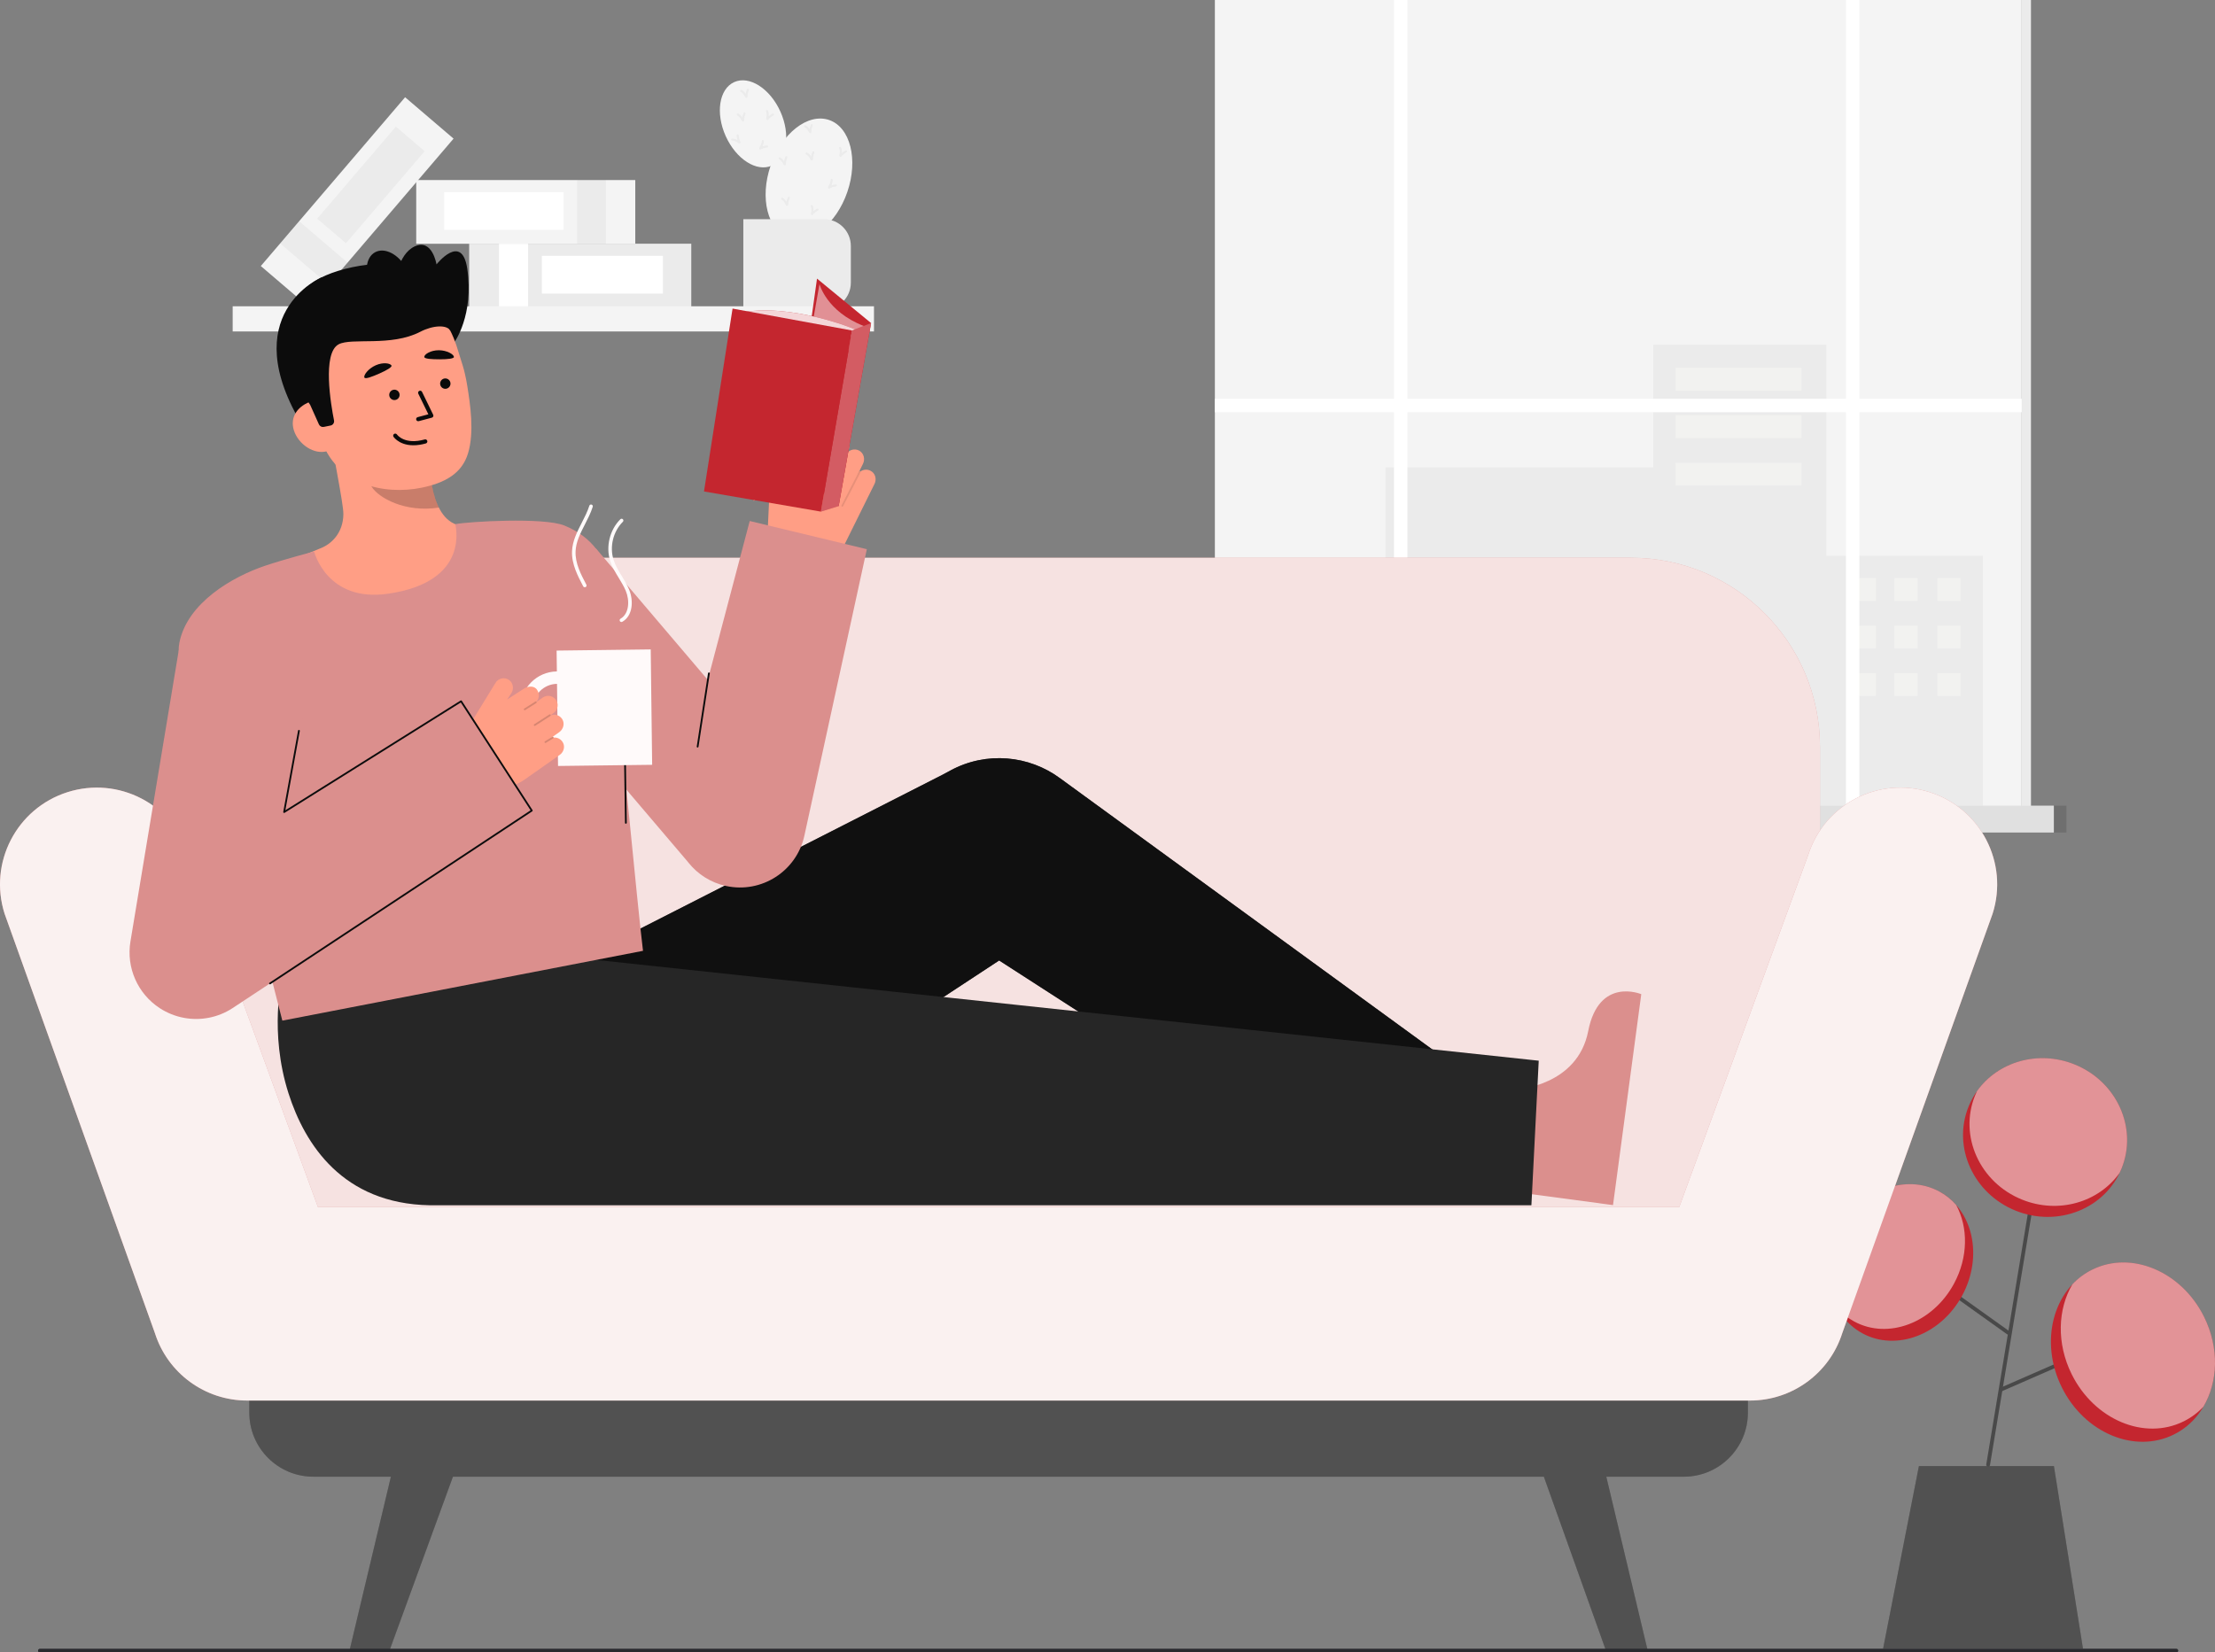 <svg id="Layer_2" data-name="Layer 2" xmlns="http://www.w3.org/2000/svg" viewBox="0 0 1112.057 829.803" style="width: 100%; height: 100%;">
  <rect x="0" y="0" width="1112.057" height="829.803" fill="#808080" stroke="none"/>
  <g id="Layer_2-2" data-name="Layer 2">
    <g>
      <g>
        <polygon points="1031.183 736.235 1045.775 827.924 945.428 827.924 963.406 736.235 1031.183 736.235" fill="#262626"></polygon>
        <polygon points="1031.183 736.235 1045.775 827.924 945.428 827.924 963.406 736.235 1031.183 736.235" fill="#fff" opacity=".2"></polygon>
        <path d="m998.154,736.526c-.051,0-.104-.004-.156-.013-.518-.085-.868-.575-.782-1.092l27.636-166.752c.085-.518.572-.876,1.092-.782.518.085.868.575.782,1.092l-27.636,166.752c-.077.466-.48.795-.936.795Z" fill="#494949"></path>
        <path d="m1004.668,698.733c-.366,0-.715-.212-.871-.57-.211-.481.009-1.041.49-1.25l67.475-29.501c.483-.212,1.041.01,1.25.49.211.481-.009,1.041-.49,1.25l-67.475,29.501c-.123.055-.253.08-.379.08Z" fill="#494949"></path>
        <path d="m1008.011,670.179c-.122-.026-.243-.078-.352-.155l-45.517-32.516c-.427-.305-.526-.898-.221-1.325.305-.426.898-.526,1.325-.221l45.517,32.516c.427.305.526.898.221,1.325-.227.317-.614.454-.973.377Z" fill="#494949"></path>
        <ellipse cx="1070.867" cy="678.997" rx="39.855" ry="46.183" transform="translate(-190.17 546.416) rotate(-26.375)" fill="#C4262F"></ellipse>
        <path d="m1096.329,713.771c-19.718,9.778-44.893-.821-56.223-23.67-7.684-15.497-7.03-32.647.346-45.136,2.797-2.977,6.109-5.468,9.898-7.347,19.718-9.778,44.893.821,56.223,23.67,7.689,15.505,7.034,32.656-.346,45.137-2.797,2.977-6.109,5.468-9.898,7.347Z" fill="#fff" opacity=".5"></path>
        <ellipse cx="1026.739" cy="571.237" rx="39.585" ry="41.433" transform="translate(112.788 1309.613) rotate(-68.024)" fill="#C4262F"></ellipse>
        <path d="m1065.162,586.74c-.309.766-.641,1.513-1,2.249-10.48,14.776-30.701,20.796-48.979,13.421-21.22-8.563-31.791-31.941-23.61-52.215.309-.766.641-1.513.999-2.249,10.48-14.776,30.701-20.796,48.979-13.421,21.22,8.563,31.791,31.941,23.61,52.215Z" fill="#fff" opacity=".5"></path>
        <ellipse cx="954.373" cy="633.979" rx="40.5" ry="34.951" transform="translate(-57.792 1170.896) rotate(-61.54)" fill="#C4262F"></ellipse>
        <path d="m930.95,663.641c16.969,9.198,39.368.713,50.027-18.95,7.229-13.336,7.202-28.387,1.137-39.567-2.356-2.698-5.179-4.987-8.44-6.754-16.969-9.198-39.368-.713-50.027,18.95-7.233,13.343-7.206,28.394-1.137,39.567,2.356,2.698,5.179,4.987,8.44,6.754Z" fill="#fff" opacity=".5"></path>
      </g>
      <g>
        <g>
          <g>
            <ellipse cx="406.145" cy="89.8" rx="31.227" ry="20.363" transform="translate(189.612 444.95) rotate(-71.097)" fill="#f4f4f4"></ellipse>
            <ellipse cx="378.072" cy="62.19" rx="15.05" ry="23.003" transform="translate(7.846 160.875) rotate(-24.266)" fill="#f4f4f4"></ellipse>
          </g>
          <path d="m373.194,110.081h40.533c7.419,0,13.442,6.023,13.442,13.442v18.441c0,7.419-6.023,13.442-13.442,13.442h-40.533v-45.326h0Z" fill="#f4f4f4"></path>
          <g fill="none" opacity=".05">
            <path d="m373.194,110.081h40.533c7.419,0,13.442,6.023,13.442,13.442v18.441c0,7.419-6.023,13.442-13.442,13.442h-40.533v-45.326h0Z" fill="#292a2e"></path>
          </g>
          <g fill="none" opacity=".05">
            <path d="m421.992,78.79c-.017,0-.033,0-.051-.003-.166-.017-.312-.115-.391-.263-.208-.393-.104-.823-.028-1.138.233-.979.171-2.049-.168-2.953-.097-.258.035-.546.294-.644.257-.096.547.034.644.294.326.872.439,1.871.329,2.826.599-.54,1.25-.991,1.928-1.332.245-.124.546-.026.671.222.124.246.025.547-.222.671-.96.483-1.865,1.223-2.62,2.138-.096.115-.237.182-.386.182Z" fill="#292a2e"></path>
            <path d="m406.833,66.884c-.064,0-.129-.013-.19-.038-.409-.168-.6-.569-.738-.861-.43-.908-1.142-1.688-1.961-2.159-.239-.138-.322-.443-.185-.683.138-.24.444-.321.683-.185.793.456,1.5,1.146,2.01,1.949.125-.808.345-1.582.653-2.287.111-.253.407-.365.658-.258.253.11.368.405.258.658-.438,1.003-.677,2.168-.688,3.368-.002.166-.085.32-.224.412-.083.055-.18.083-.276.083Z" fill="#292a2e"></path>
            <path d="m394.052,83.01c-.064,0-.129-.013-.189-.037-.408-.167-.598-.564-.735-.854-.435-.916-1.146-1.695-1.966-2.167-.239-.138-.322-.443-.185-.683.138-.24.444-.322.683-.185.793.456,1.5,1.146,2.011,1.95.123-.809.344-1.582.652-2.288.111-.253.406-.365.658-.258.253.11.368.405.258.658-.439,1.004-.677,2.168-.687,3.367,0,.166-.085.32-.224.412-.083.056-.18.084-.276.084Z" fill="#292a2e"></path>
            <path d="m407.62,80.572c-.064,0-.129-.013-.189-.037-.41-.168-.6-.567-.737-.859-.433-.911-1.145-1.69-1.964-2.162-.239-.138-.321-.444-.184-.684s.442-.32.684-.184c.791.456,1.498,1.146,2.009,1.949.124-.808.344-1.582.652-2.287.11-.253.408-.366.658-.258.253.11.368.405.258.658-.439,1.004-.677,2.168-.687,3.367,0,.166-.085.32-.224.412-.083.056-.18.084-.276.084Z" fill="#292a2e"></path>
            <path d="m416.25,94.669c-.078,0-.156-.019-.228-.055-.148-.076-.249-.221-.269-.386-.053-.441.196-.802.379-1.066.569-.826.893-1.844.9-2.812.002-.275.226-.496.5-.496h.004c.276.002.498.228.496.504-.008.939-.263,1.918-.712,2.77.755-.28,1.527-.457,2.284-.521.268-.021.518.18.54.456.023.275-.181.518-.456.54-1.065.09-2.171.437-3.198,1.003-.074.042-.158.062-.241.062Z" fill="#292a2e"></path>
            <path d="m395.196,103.356c-.069,0-.14-.015-.205-.044-.403-.182-.581-.588-.711-.885-.402-.921-1.091-1.723-1.896-2.22-.235-.146-.308-.454-.163-.688.146-.235.454-.305.688-.163.777.481,1.464,1.193,1.949,2.012.148-.803.392-1.569.722-2.266.119-.25.419-.353.667-.237.249.119.355.417.237.667-.47.988-.742,2.145-.789,3.344-.007.166-.096.318-.236.405-.081.05-.172.075-.264.075Z" fill="#292a2e"></path>
            <path d="m407.723,107.999c-.017,0-.034,0-.051-.003-.167-.017-.313-.116-.392-.264-.206-.391-.104-.819-.029-1.132.234-.986.172-2.056-.166-2.958-.098-.259.033-.547.292-.644.257-.099.547.034.644.292.327.872.44,1.872.33,2.828.599-.541,1.25-.992,1.928-1.333.245-.124.546-.026.671.222.124.246.025.547-.222.671-.959.483-1.864,1.223-2.619,2.139-.096.115-.237.182-.386.182Z" fill="#292a2e"></path>
          </g>
          <g fill="none" opacity=".05">
            <path d="m385.266,60.287c-.017,0-.033,0-.051-.003-.166-.017-.312-.115-.391-.263-.208-.393-.104-.823-.028-1.138.233-.979.171-2.049-.168-2.953-.097-.258.035-.546.294-.644.256-.097.546.035.644.294.326.872.439,1.871.329,2.826.599-.54,1.25-.991,1.928-1.332.245-.123.546-.026.671.222.124.246.025.547-.222.671-.96.483-1.865,1.223-2.62,2.138-.096.115-.237.182-.386.182Z" fill="#292a2e"></path>
            <path d="m374.755,49.093c-.064,0-.129-.013-.189-.037-.41-.168-.6-.567-.737-.859-.433-.911-1.145-1.69-1.964-2.162-.239-.138-.321-.444-.184-.684.139-.239.442-.32.684-.184.791.456,1.498,1.146,2.009,1.949.124-.808.344-1.582.652-2.287.111-.253.407-.366.658-.258.253.11.368.405.258.658-.439,1.004-.677,2.168-.687,3.367,0,.166-.085.32-.224.412-.083.056-.18.084-.276.084Z" fill="#292a2e"></path>
            <path d="m373.069,61.002c-.064,0-.129-.013-.19-.038-.409-.168-.6-.569-.738-.861-.43-.908-1.142-1.688-1.961-2.159-.239-.138-.322-.443-.185-.683.138-.24.445-.321.683-.185.793.456,1.5,1.146,2.01,1.949.125-.808.345-1.582.653-2.287.111-.253.407-.367.658-.258.253.11.368.405.258.658-.438,1.003-.677,2.168-.688,3.368-.002.166-.085.32-.224.412-.083.055-.18.083-.276.083Z" fill="#292a2e"></path>
            <path d="m381.699,75.098c-.078,0-.157-.019-.229-.056-.148-.076-.249-.221-.269-.387-.051-.439.198-.801.379-1.064.569-.826.894-1.844.902-2.812.003-.274.226-.495.5-.495h.005c.275.003.498.229.495.505-.009.939-.264,1.918-.713,2.769.756-.281,1.528-.458,2.285-.521.248-.025.517.181.539.457.023.274-.182.517-.457.539-1.062.088-2.167.436-3.197,1.003-.075.042-.158.062-.241.062Z" fill="#292a2e"></path>
            <path d="m371.242,71.993c-.395,0-.711-.24-.947-.419-.795-.603-1.774-.956-2.711-.985-.276-.009-.493-.24-.484-.516s.239-.504.516-.484c.913.029,1.856.309,2.675.782-.258-.781-.414-1.579-.459-2.358-.016-.275.194-.512.471-.527.308-.026.513.195.527.471.063,1.098.378,2.243.909,3.312.073.146.07.32-.009.464s-.224.239-.387.256c-.034.004-.068.006-.101.006Z" fill="#292a2e"></path>
          </g>
        </g>
        <g>
          <rect x="235.555" y="122.388" width="111.51" height="32" transform="translate(582.62 276.776) rotate(180)" fill="#f4f4f4"></rect>
          <rect x="235.555" y="122.388" width="111.51" height="32" transform="translate(582.62 276.776) rotate(180)" fill="#292a2e" opacity=".05"></rect>
          <rect x="250.53" y="122.388" width="14.612" height="32" transform="translate(515.671 276.776) rotate(180)" fill="#fff"></rect>
          <rect x="272.063" y="128.471" width="60.754" height="18.963" transform="translate(604.879 275.904) rotate(180)" fill="#fff"></rect>
        </g>
        <g>
          <rect x="208.967" y="90.419" width="109.978" height="32" transform="translate(527.912 212.837) rotate(-180)" fill="#f4f4f4"></rect>
          <rect x="289.765" y="90.419" width="14.411" height="32" transform="translate(593.941 212.837) rotate(-180)" fill="#292a2e" opacity=".05"></rect>
          <rect x="223.02" y="96.501" width="59.919" height="18.963" transform="translate(505.959 211.965) rotate(-180)" fill="#fff"></rect>
        </g>
        <g>
          <rect x="123.572" y="85.608" width="111.51" height="32" transform="translate(373.075 31.292) rotate(130.517)" fill="#f4f4f4"></rect>
          <rect x="150.274" y="111.056" width="14.612" height="32" transform="translate(356.545 89.805) rotate(130.517)" fill="#292a2e" opacity=".05"></rect>
          <rect x="155.85" y="83.382" width="60.754" height="18.963" transform="translate(377.809 11.622) rotate(130.517)" fill="#292a2e" opacity=".05"></rect>
        </g>
        <rect x="116.817" y="153.804" width="321.971" height="12.652" fill="#f4f4f4"></rect>
      </g>
      <g>
        <rect id="c_3_c" x="609.936" y="0" width="405.081" height="405.081" fill="#f4f4f4"></rect>
        <rect id="c_3_c-2" data-name="c_3_c" x="1015.017" y="0" width="4.643" height="405.081" fill="#f4f4f4"></rect>
        <rect id="c_3_c-3" data-name="c_3_c" x="1015.017" y="0" width="4.643" height="405.081" fill="#292a2e" opacity=".05"></rect>
        <polygon id="c_3_c-4" data-name="c_3_c" points="916.884 279.134 916.884 173.152 830.069 173.152 830.069 234.725 695.592 234.725 695.592 343.749 638.437 343.749 638.437 405.081 695.592 405.081 706.603 405.081 995.531 405.081 995.531 279.134 916.884 279.134" fill="#292a2e" opacity=".05"></polygon>
        <g id="c_3_wh">
          <rect id="c_3_wh-2" data-name="c_3_wh" x="841.213" y="184.659" width="63.22" height="11.507" fill="#fffffa" opacity=".34"></rect>
          <rect id="c_3_wh-3" data-name="c_3_wh" x="841.213" y="208.505" width="63.22" height="11.507" fill="#fffffa" opacity=".34"></rect>
          <rect id="c_3_wh-4" data-name="c_3_wh" x="841.213" y="232.35" width="63.22" height="11.507" fill="#fffffa" opacity=".34"></rect>
        </g>
        <g id="c_3_wh-5" data-name="c_3_wh">
          <rect id="c_3_wh-6" data-name="c_3_wh" x="972.668" y="290.304" width="11.652" height="11.507" fill="#fffffa" opacity=".34"></rect>
          <rect id="c_3_wh-7" data-name="c_3_wh" x="972.668" y="314.15" width="11.652" height="11.507" fill="#fffffa" opacity=".34"></rect>
          <rect id="c_3_wh-8" data-name="c_3_wh" x="972.668" y="337.995" width="11.652" height="11.507" fill="#fffffa" opacity=".34"></rect>
          <rect id="c_3_wh-9" data-name="c_3_wh" x="951.112" y="290.304" width="11.652" height="11.507" fill="#fffffa" opacity=".34"></rect>
          <rect id="c_3_wh-10" data-name="c_3_wh" x="951.112" y="314.15" width="11.652" height="11.507" fill="#fffffa" opacity=".34"></rect>
          <rect id="c_3_wh-11" data-name="c_3_wh" x="951.112" y="337.995" width="11.652" height="11.507" fill="#fffffa" opacity=".34"></rect>
          <rect id="c_3_wh-12" data-name="c_3_wh" x="930.138" y="290.304" width="11.652" height="11.507" fill="#fffffa" opacity=".34"></rect>
          <rect id="c_3_wh-13" data-name="c_3_wh" x="930.138" y="314.15" width="11.652" height="11.507" fill="#fffffa" opacity=".34"></rect>
          <rect id="c_3_wh-14" data-name="c_3_wh" x="930.138" y="337.995" width="11.652" height="11.507" fill="#fffffa" opacity=".34"></rect>
        </g>
        <polygon points="1015.017 200.268 933.508 200.268 933.508 0 926.767 0 926.767 200.268 706.603 200.268 706.603 0 699.862 0 699.862 200.268 609.936 200.268 609.936 207.009 699.862 207.009 699.862 405.081 706.603 405.081 706.603 207.009 926.767 207.009 926.767 405.081 933.508 405.081 933.508 207.009 1015.017 207.009 1015.017 200.268" fill="#fff"></polygon>
        <rect id="c_3_c-5" data-name="c_3_c" x="593.799" y="404.592" width="437.355" height="13.471" fill="#f4f4f4"></rect>
        <rect id="c_3_c-6" data-name="c_3_c" x="593.799" y="404.592" width="437.355" height="13.471" fill="#292a2e" opacity=".1"></rect>
        <rect id="c_3_c-7" data-name="c_3_c" x="1031.154" y="404.592" width="6.314" height="13.471" fill="#292a2e" opacity=".1"></rect>
        <rect id="c_3_c-8" data-name="c_3_c" x="1031.154" y="404.592" width="6.314" height="13.471" fill="#292a2e" opacity=".1"></rect>
      </g>
      <g>
        <path d="m845.365,657.405H157.34c-17.768,0-32.173,14.404-32.173,32.173v19.816c0,17.769,14.404,32.173,32.173,32.173h38.914l-20.79,87.345h20.058l31.879-87.345h547.705l31.186,87.345h20.95l-20.79-87.345h38.914c17.769,0,32.173-14.404,32.173-32.173v-19.816c0-17.769-14.404-32.173-32.173-32.173Z" fill="#262626"></path>
        <path d="m845.365,657.405H157.34c-17.768,0-32.173,14.404-32.173,32.173v19.816c0,17.768,14.404,32.173,32.173,32.173h38.914l-20.79,87.345h20.059l31.879-87.345h547.705l31.186,87.345h20.95l-20.79-87.345h38.914c17.769,0,32.173-14.404,32.173-32.173v-19.816c0-17.768-14.404-32.173-32.173-32.173Z" fill="#fff" opacity=".2"></path>
        <path d="m183.979,280.097h634.748c52.427,0,94.992,42.564,94.992,94.992v248.3c0,18.924-15.364,34.288-34.288,34.288H123.275c-18.924,0-34.288-15.364-34.288-34.288v-248.3c0-52.427,42.564-94.992,94.992-94.992Z" fill="#DB8F8D"></path>
        <path d="m183.979,280.097h634.748c52.427,0,94.992,42.564,94.992,94.992v248.3c0,18.924-15.364,34.288-34.288,34.288H123.275c-18.924,0-34.288-15.364-34.288-34.288v-248.3c0-52.427,42.564-94.992,94.992-94.992Z" fill="#fff" opacity=".74"></path>
        <g>
          <path d="m968.826,397.806c-25.576-8.133-52.897,6.008-61.029,31.582l-64.707,176.753H159.615l-64.707-176.753c-8.131-25.574-35.454-39.715-61.029-31.582-25.574,8.132-39.714,35.455-31.582,61.029l75.475,210.62c6.412,20.168,25.142,33.866,46.305,33.866h754.549c21.163,0,39.893-13.698,46.305-33.866l75.475-210.62c8.132-25.574-6.008-52.898-31.582-61.029Z" fill="#DB8F8D"></path>
          <path d="m968.826,397.806c-25.576-8.133-52.897,6.008-61.029,31.582l-64.707,176.753H159.615l-64.707-176.753c-8.131-25.574-35.454-39.715-61.029-31.582-25.574,8.132-39.714,35.455-31.582,61.029l75.475,210.62c6.412,20.168,25.142,33.866,46.305,33.866h754.549c21.163,0,39.893-13.698,46.305-33.866l75.475-210.62c8.132-25.574-6.008-52.898-31.582-61.029Z" fill="#fff" opacity=".87"></path>
        </g>
      </g>
      <path d="m1092.673,829.803H20c-.493,0-.892-.399-.892-.892s.399-.892.892-.892h1072.674c.493,0,.892.399.892.892s-.399.892-.892.892Z" fill="#292a2e"></path>
      <g fill="none" opacity=".65">
        <path d="m1092.673,829.803H20c-.493,0-.892-.399-.892-.892s.399-.892.892-.892h1072.674c.493,0,.892.399.892.892s-.399.892-.892.892Z" fill="#292a2e"></path>
      </g>
      <g>
        <path d="m722.815,529.709l-190.588-138.875c-15.533-11.484-36.96-13.721-55.067-3.911l-3.61,1.956-224.886,114.543,66.767,101.239,186.2-122.337,175.659,113.261,45.525-65.877Z" fill="#262626"></path>
        <path d="m722.815,529.709l-190.588-138.875c-15.533-11.484-36.96-13.721-55.067-3.911l-3.61,1.956-224.886,114.543,66.767,101.239,186.2-122.337,175.659,113.261,45.525-65.877Z" fill="#0a0a0a" opacity=".8"></path>
        <path id="st" d="m120.621,399.698c-.178.034-.366-.042-.465-.206-.128-.211-.061-.485.149-.613l22.108-13.458c.211-.128.485-.061.613.149.128.211.061.485-.149.613l-22.108,13.458c-.047.029-.096.047-.147.057Z" fill="#0c0c0c"></path>
        <path d="m761.642,547.022s30.368-1.745,35.732-29.241c5.363-27.496,26.639-18.528,26.639-18.528l-14.19,105.92-52.919-7.09,4.739-51.061Z" fill="#DB8F8D"></path>
        <path d="m283.725,480.378l-142.11,10.521s-6.655,27.242,3.238,58.172c8.198,25.633,27.197,55.353,70.848,56.182h553.149l3.68-72.595-488.805-52.281Z" fill="#262626"></path>
        <g>
          <g>
            <g>
              <path d="m228.06,171.952s10.028-13.646,6.51-37.106c-2.724-18.164-15.419-2.073-15.419-2.073,0,0-2.088-13.06-10.864-9.078-8.776,3.981-9.959,18.71-9.959,18.71" fill="#0c0c0c"></path>
              <path d="m161.42,139.307s-43.955,18.444-9.143,75.07l4.099-.932,8.32-1.892" fill="#0c0c0c"></path>
              <path id="sk" d="m241.085,265.038c-.21.005,3.405,38.273-41.154,41.822-30.847,2.461-46.752-28.198-47.451-28.089,3.179-1.21,7.076-2.903,8.634-3.518,5.176-2.043,11.184-7.512,11.28-17.077.056-5.513-5.736-32.77-6.116-38.28l48.429,3.164c1.133,11.585.698,38.919,17.474,41.134,2.791.364,5.777.633,8.902.844Z" fill="#ff9e85"></path>
              <path id="sh" d="m220.335,254.894c-.992-2.013-1.673-3.792-2.538-7.045-1.547-5.818-2.06-11.308-2.323-16.943-9.651.213-19.347-2.352-27.631-7.308-.37,3.345-2.967,18.113-1.169,20.957,3.399,5.377,16.623,12.99,33.662,10.338Z" fill="#0c0c0c" opacity=".22"></path>
              <path d="m211.614,244.926c-18.384,3.747-43.195-1.159-50.77-25.37l-6.835-21.846c-7.575-24.211-.999-47.816,21.797-54.948h0c22.796-7.132,45.975,7.164,53.55,31.375l3.026,9.671c.623,1.991,1.531,5.629,2.252,10.182,1.437,9.084,3.588,22.907.345,33.662-3.061,10.153-11.62,14.88-23.365,17.274Z" fill="#ff9e85"></path>
              <g>
                <g>
                  <circle id="e1_eye" cx="223.571" cy="192.642" r="2.604" transform="translate(-26.962 36.667) rotate(-8.845)" fill="#0a0a0a"></circle>
                  <g id="e1_n">
                    <path d="m210.122,211.513c-.521.081-1.028-.243-1.166-.763-.147-.556.184-1.126.741-1.274l5.363-1.418-5.05-10.367c-.251-.517-.036-1.141.481-1.393.517-.251,1.14-.037,1.393.48l5.604,11.507c.136.28.14.607.01.89s-.379.494-.681.573l-6.588,1.742c-.036.009-.072.017-.107.022Z" fill="#0a0a0a"></path>
                  </g>
                  <g id="e1_m">
                    <path d="m210.726,223.358c-9.331,1.452-12.985-3.755-13.151-4-.322-.476-.198-1.124.278-1.447.473-.322,1.118-.198,1.443.273.154.222,3.865,5.316,13.942,2.491.565-.161,1.13.168,1.285.722.155.554-.168,1.129-.722,1.284-1.087.305-2.112.526-3.075.676Z" fill="#0a0a0a"></path>
                  </g>
                  <path id="e1_eb" d="m196.558,183.571c.366.728-2.245,2.309-6.003,3.97-3.759,1.661-7.191,2.972-7.608,2.046-.527-1.169,1.948-4.5,5.707-6.161,3.759-1.661,7.328-1.001,7.905.145Z" fill="#0a0a0a"></path>
                  <circle id="e1_eye-2" data-name="e1_eye" cx="198.02" cy="198.298" r="2.605" transform="translate(-28.135 32.805) rotate(-8.845)" fill="#0a0a0a"></circle>
                </g>
                <path id="e1_eb-2" data-name="e1_eb" d="m227.899,179.245c.039.814-2.988,1.2-7.098,1.193-4.11-.007-7.778-.202-7.784-1.217-.007-1.282,3.175-3.346,7.285-3.339,4.11.007,7.536,2.082,7.598,3.363Z" fill="#0a0a0a"></path>
              </g>
              <path d="m164.568,226.489c-6.928,2.167-14.862-3.487-17.029-10.414-2.167-6.928,2.253-12.505,9.181-14.672l5.022,3.525,8.783,19.698-5.956,1.863Z" fill="#ff9e85"></path>
              <path d="m165.97,213.69c1.191-.243,1.965-1.397,1.728-2.589-1.531-7.701-6.017-33.731,2.308-38.187,6.522-3.491,26.309,1.326,41.019-6.313,6.435-3.342,13.419-3.59,15.042-.563.643,1.199-.59-18.415-15.439-29.141-11.823-8.54-40.604-3.344-52.186,4.077-32.07,20.55-2.704,62.371-2.704,62.371l4.384,9.774c.423.944,1.444,1.468,2.458,1.261l3.389-.691Z" fill="#0c0c0c"></path>
              <ellipse cx="195.291" cy="139.534" rx="9.937" ry="14.627" transform="translate(-42.886 109.868) rotate(-28.446)" fill="#0c0c0c"></ellipse>
            </g>
            <path d="m308.628,336.736c1.771,16.597,11.639,120.376,14.196,140.747l-181.073,35.056c-4.552-17.938-24.58-96.353-35.393-131.062-10.319-33.12-18.58-47.502-16.279-58.861,4.059-20.034,26.806-33.033,42.864-38.458,9.806-3.312,24.761-7.222,24.761-7.222,0,0,6.304,25.692,37.16,21.216,42.004-6.094,33.542-34.904,33.748-34.944,6.743-1.305,44.397-3.508,54.733.697,14.598,5.939,20.659,16.712,22.858,27.261,2.532,12.146.418,26.745,2.424,45.569Z" fill="#DB8F8D"></path>
          </g>
          <g>
            <path d="m437.774,236.858c-2.505-1.9-5.968-.991-7.29,1.681l2.779-5.617c1.16-2.345.444-5.316-1.837-6.597-2.433-1.366-5.481-.402-6.703,2.067l1.258-2.542c1.036-2.094.57-4.715-1.292-6.127-2.505-1.9-5.968-.991-7.29,1.681l-2.204,4.453c1.183-2.392.204-5.289-2.188-6.473h0c-2.45-1.42-5.266.636-6.383,2.894l-10.4,20.129.304-6.518c.122-2.613-1.726-5.047-4.33-5.305-2.777-.275-5.182,1.831-5.311,4.583l-2.385,51.175,15.562,1.17c9.887.743,19.237-4.587,23.634-13.474l15.365-31.054c1.036-2.094.57-4.715-1.292-6.127Z" fill="#ff9e85"></path>
            <path d="m405.369,244.803c.217.106.48.019.591-.197l9.866-19.155c.113-.219.027-.487-.192-.601-.197-.122-.488-.026-.601.192l-9.866,19.155c-.113.219-.027.487.192.601l.009.005Z" fill="#ff9e85"></path>
            <path d="m413.697,249.387c.217.106.48.019.591-.197l11.01-21.377c.113-.219.027-.487-.192-.601-.201-.102-.488-.026-.601.192l-11.01,21.377c-.113.219-.027.487.192.601l.009.005Z" fill="#ff9e85"></path>
            <path d="m422.689,254.404c.217.106.48.019.591-.197l8.783-17.052c.113-.219.027-.487-.192-.601-.223-.109-.488-.026-.601.192l-8.783,17.052c-.113.219-.027.487.192.601l.009.005Z" fill="#ff9e85"></path>
            <g fill="none" opacity=".1">
              <path d="m405.369,244.803c.217.106.48.019.591-.197l9.866-19.155c.113-.219.027-.487-.192-.601-.197-.122-.488-.026-.601.192l-9.866,19.155c-.113.219-.027.487.192.601l.009.005Z" fill="#0c0c0c"></path>
            </g>
            <g fill="none" opacity=".1">
              <path d="m413.697,249.387c.217.106.48.019.591-.197l11.01-21.377c.113-.219.027-.487-.192-.601-.201-.102-.488-.026-.601.192l-11.01,21.377c-.113.219-.027.487.192.601l.009.005Z" fill="#0c0c0c"></path>
            </g>
            <g fill="none" opacity=".1">
              <path d="m422.689,254.404c.217.106.48.019.591-.197l8.783-17.052c.113-.219.027-.487-.192-.601-.223-.109-.488-.026-.601.192l-8.783,17.052c-.113.219-.027.487.192.601l.009.005Z" fill="#0c0c0c"></path>
            </g>
          </g>
          <path d="m376.406,261.633l-21.055,79.79-56.142-65.994-52.174,41.823,98.227,115.463.47.588c4.572,5.7,11.054,9.93,18.749,11.607,17.853,3.892,35.48-7.426,39.372-25.279l31.355-143.837-58.802-14.161Z" fill="#DB8F8D"></path>
          <path id="st-2" data-name="st" d="m314.312,413.645c-.026.005-.052.008-.079.008-.246.003-.448-.193-.452-.44l-.757-54.307c-.003-.246.191-.448.44-.452.246-.003.448.193.452.44l.757,54.307c.003.219-.152.403-.361.444Z" fill="#0c0c0c"></path>
          <g id="b">
            <rect x="279.803" y="326.413" width="47.253" height="57.951" transform="translate(-4.36 3.769) rotate(-.707)" fill="snow"></rect>
            <path d="m280.033,374.187c-10.205.126-18.609-8.074-18.735-18.278-.126-10.205,8.074-18.609,18.278-18.735s18.609,8.074,18.735,18.278c.126,10.205-8.074,18.609-18.278,18.735Zm-.38-30.773c-6.764.083-12.198,5.654-12.115,12.418.083,6.764,5.654,12.198,12.418,12.115s12.198-5.654,12.115-12.418c-.083-6.764-5.654-12.198-12.418-12.115Z" fill="snow"></path>
            <path d="m312.002,312.361c-.314.004-.621-.159-.787-.451-.243-.428-.093-.972.335-1.216,4.284-2.431,4.701-9.016,2.63-13.978-.939-2.248-2.251-4.403-3.52-6.487-1.626-2.67-3.307-5.432-4.293-8.499-2.316-7.205-.269-15.636,5.093-20.978.349-.346.913-.346,1.261.003.347.349.346.913-.003,1.261-4.899,4.881-6.77,12.585-4.654,19.169.921,2.866,2.474,5.417,4.119,8.118,1.303,2.141,2.652,4.355,3.642,6.727,2.339,5.601,1.943,13.188-3.394,16.217-.136.077-.283.114-.428.116Z" fill="snow"></path>
            <path d="m293.605,294.915c-.324.004-.639-.169-.8-.475-2.626-4.969-5.894-11.153-5.616-17.651.221-5.167,2.597-9.804,4.894-14.289,1.414-2.759,2.875-5.612,3.8-8.536.148-.469.647-.73,1.119-.581.469.149.729.65.581,1.119-.97,3.066-2.466,5.986-3.913,8.811-2.312,4.512-4.495,8.774-4.7,13.552-.258,6.015,2.754,11.713,5.41,16.741.23.435.064.974-.372,1.204-.129.069-.268.102-.404.103Z" fill="snow"></path>
          </g>
          <g id="ha">
            <path id="sk-2" data-name="sk" d="m282.786,373.209c-1.263-2.818-4.675-3.666-7.073-1.986l5.041-3.53c2.104-1.474,2.887-4.371,1.525-6.549-1.452-2.323-4.533-2.929-6.749-1.378l2.282-1.598c1.879-1.316,2.712-3.794,1.774-5.888-1.263-2.818-4.675-3.665-7.073-1.986l-3.997,2.799c2.146-1.503,2.668-4.461,1.165-6.608h0c-1.442-2.378-4.836-1.933-6.863-.514l-8.213,5.325,2.162-3.249c1.336-2.194.891-5.162-1.231-6.611-2.263-1.545-5.328-.864-6.735,1.446l-24.995,40.744,12.857,8.34c8.168,5.299,18.735,5.112,26.711-.474l17.638-12.399c1.879-1.316,2.712-3.794,1.774-5.887Z" fill="#ff9e85"></path>
            <path id="sk-3" data-name="sk" d="m263.521,356.652c-.174.034-.36-.039-.461-.199-.132-.208-.071-.483.137-.615l5.569-3.537c.208-.13.483-.071.615.137.132.208.071.483-.137.615l-5.569,3.537c-.049.031-.101.051-.154.061Z" fill="#ff9e85"></path>
            <path id="sk-4" data-name="sk" d="m268.536,364.526c-.173.034-.357-.038-.459-.196-.134-.206-.074-.483.133-.616l7.602-4.913c.205-.132.482-.075.616.133.134.206.074.483-.133.616l-7.602,4.913c-.049.032-.102.053-.157.063Z" fill="#ff9e85"></path>
            <path id="sk-5" data-name="sk" d="m273.919,373.085c-.177.034-.365-.042-.465-.204-.128-.21-.063-.484.147-.613l3.645-2.236c.209-.128.484-.063.613.147.128.21.063.484-.147.613l-3.645,2.236c-.047.029-.097.048-.148.058Z" fill="#ff9e85"></path>
            <path id="sh-2" data-name="sh" d="m263.521,356.652c-.174.034-.36-.039-.461-.199-.132-.208-.071-.483.137-.615l5.569-3.537c.208-.13.483-.071.615.137.132.208.071.483-.137.615l-5.569,3.537c-.049.031-.101.051-.154.061Z" fill="#0c0c0c" opacity=".17"></path>
            <path id="sh-3" data-name="sh" d="m268.536,364.526c-.173.034-.357-.038-.459-.196-.134-.206-.074-.483.133-.616l7.602-4.913c.205-.132.482-.075.616.133.134.206.074.483-.133.616l-7.602,4.913c-.049.032-.102.053-.157.063Z" fill="#0c0c0c" opacity=".17"></path>
            <path id="sh-4" data-name="sh" d="m273.919,373.085c-.177.034-.365-.042-.465-.204-.128-.21-.063-.484.147-.613l3.645-2.236c.209-.128.484-.063.613.147.128.21.063.484-.147.613l-3.645,2.236c-.047.029-.097.048-.148.058Z" fill="#0c0c0c" opacity=".17"></path>
          </g>
          <path id="b-2" data-name="b" d="m104.832,511.093c-8.364,1.62-17.21.015-24.62-4.816-11.118-7.247-16.896-20.385-14.725-33.478l23.902-144.116c3.022-18.216,20.235-30.535,38.454-27.512,18.215,3.021,30.533,20.237,27.512,38.453l-11.43,68.917,87.949-56.632,35.111,55.148-150.199,99.183c-3.703,2.425-7.769,4.043-11.954,4.853Z" fill="#DB8F8D"></path>
          <path id="st-3" data-name="st" d="m135.627,494.303c-.172.033-.354-.037-.457-.192-.136-.205-.079-.482.126-.618l131.074-86.565-35.025-54.156-88.464,55.408c-.149.095-.339.091-.487-.009-.146-.099-.22-.275-.188-.449l7.435-40.806c.044-.243.277-.403.519-.358.242.044.402.276.358.519l-7.254,39.812,87.98-55.105c.207-.129.479-.068.611.135l35.503,54.896c.133.206.076.479-.129.614l-131.442,86.808c-.05.034-.105.055-.161.066Z" fill="#0c0c0c"></path>
          <path d="m350.326,375.38c-.049.009-.101.011-.153.003-.243-.038-.41-.265-.372-.508l5.669-36.802c.038-.243.264-.411.509-.373.243.038.41.265.372.508l-5.669,36.802c-.029.191-.176.335-.356.37Z" fill="#0c0c0c"></path>
          <path d="m388.538,242.949l.328-8.917c.122-2.613-1.726-5.047-4.33-5.305-2.777-.275-5.182,1.831-5.311,4.583l-.853,18.294" fill="#ff9e85"></path>
          <g>
            <polygon points="421.054 254.154 397.061 233.655 410.186 139.909 437.326 162.238 421.054 254.154" fill="#C4262F"></polygon>
            <path d="m408.243,160.71l3.189-18.043s3.54,13.758,22.183,21.012l-.667,14.762-25.56-9.345.855-8.386Z" fill="#C4262F"></path>
            <path d="m408.243,160.71l3.189-18.043s3.54,13.758,22.183,21.012l-.667,14.762-25.56-9.345.855-8.386Z" fill="#fff" opacity=".49"></path>
            <path d="m429.265,165.367s-32.432-13.592-58.333-8.212l56.208,12.298,2.125-4.086Z" fill="#C4262F"></path>
            <path d="m429.265,165.367s-32.432-13.592-58.333-8.212l56.208,12.298,2.125-4.086Z" fill="#fff" opacity=".81"></path>
            <polygon points="437.326 162.238 427.74 165.959 412.139 256.921 421.054 254.154 437.326 162.238" fill="#C4262F"></polygon>
            <polygon points="437.326 162.238 427.74 165.959 412.139 256.921 421.054 254.154 437.326 162.238" fill="#fff" opacity=".25"></polygon>
            <polygon points="367.787 154.963 427.74 165.959 412.139 256.921 353.445 246.8 367.787 154.963" fill="#C4262F"></polygon>
          </g>
        </g>
      </g>
    </g>
  </g>
</svg>